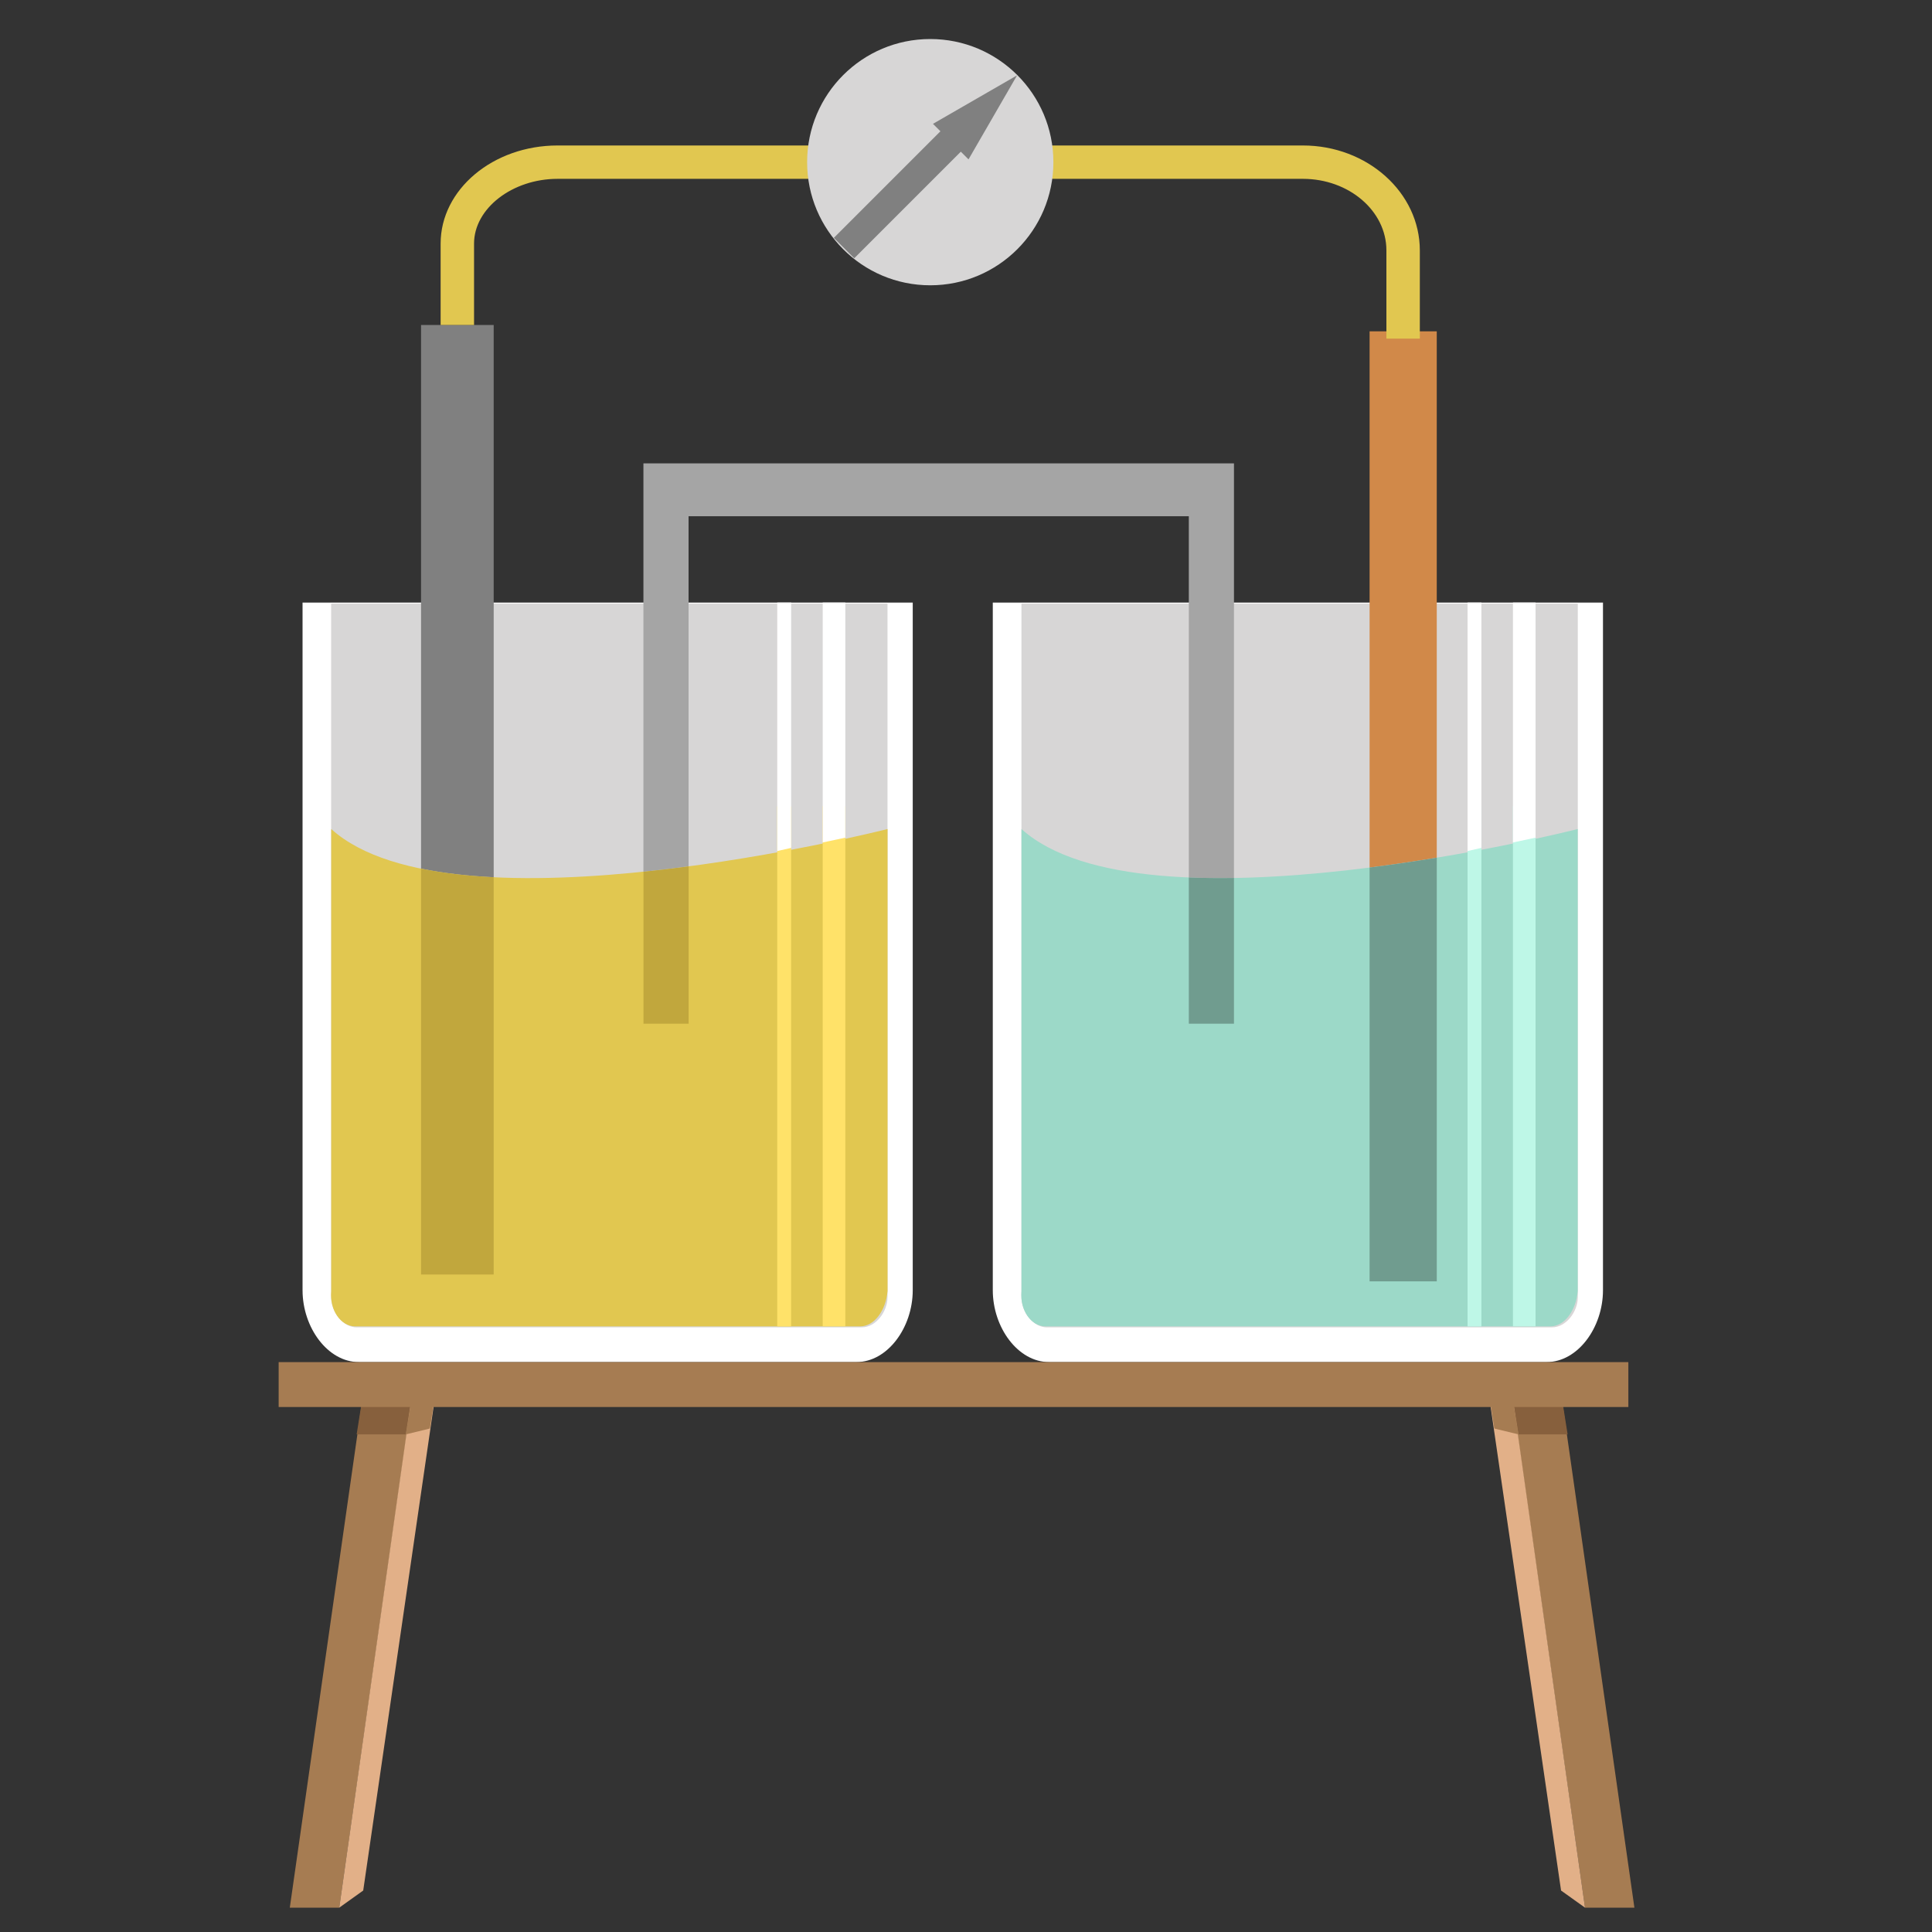 <?xml version="1.0" encoding="utf-8"?>
<!-- Generator: Adobe Illustrator 16.0.0, SVG Export Plug-In . SVG Version: 6.00 Build 0)  -->
<!DOCTYPE svg PUBLIC "-//W3C//DTD SVG 1.1//EN" "http://www.w3.org/Graphics/SVG/1.1/DTD/svg11.dtd">
<svg version="1.1" xmlns="http://www.w3.org/2000/svg" xmlns:xlink="http://www.w3.org/1999/xlink" x="0px" y="0px" width="300px"
	 height="300px" viewBox="0 0 300 300" enable-background="new 0 0 300 300" xml:space="preserve">
<rect x="0" y="0" width="300" height="300" fill="#333333" stroke="none"/>
<g id="Background">
</g>
<g id="Layers">
</g>
<g id="Icons">
	<g>
		<g>
			<g>
				<path fill-rule="evenodd" clip-rule="evenodd" fill="#FFFFFF" d="M46.98,93.57v106.77c0,5.8,3.91,11.16,8.73,11.16H133
					c4.82,0,8.73-5.36,8.73-11.16V93.57H46.98z"/>
			</g>
			<g>
				<path fill-rule="evenodd" clip-rule="evenodd" fill="#D7D6D6" d="M55.42,206.12c-2.2,0-4-2.46-4-4.67V93.73h86.39v107.71
					c0,2.21-1.79,4.67-3.99,4.67H55.42z"/>
			</g>
			<g>
				<path fill-rule="evenodd" clip-rule="evenodd" fill="#E1C750" d="M51.43,128.73v71.75c-0.27,3.02,1.53,5.48,3.73,5.48h78.4
					c2.2,0,3.99-2.46,4.26-5.48v-71.75C137.81,128.73,70.46,145.88,51.43,128.73z"/>
			</g>
			<g>
				<rect x="127.75" y="125.2" fill-rule="evenodd" clip-rule="evenodd" fill="#FFE269" width="3.51" height="80.75"/>
			</g>
			<g>
				<polygon fill-rule="evenodd" clip-rule="evenodd" fill="#FFFFFF" points="131.26,130.07 127.75,130.82 127.75,93.56 
					131.26,93.56 				"/>
			</g>
			<g>
				<rect x="120.69" y="125.22" fill-rule="evenodd" clip-rule="evenodd" fill="#FFE269" width="2.15" height="80.75"/>
			</g>
			<g>
				<polygon fill-rule="evenodd" clip-rule="evenodd" fill="#FFFFFF" points="122.85,131.66 120.69,132.15 120.69,93.56 
					122.85,93.56 				"/>
			</g>
		</g>
		<g>
			<g>
				<path fill-rule="evenodd" clip-rule="evenodd" fill="#FFFFFF" d="M154.16,93.57v106.77c0,5.8,3.91,11.16,8.73,11.16h77.29
					c4.82,0,8.73-5.36,8.73-11.16V93.57H154.16z"/>
			</g>
			<g>
				<path fill-rule="evenodd" clip-rule="evenodd" fill="#D7D6D6" d="M162.6,206.12c-2.2,0-3.99-2.46-3.99-4.67V93.73h86.39v107.71
					c0,2.21-1.79,4.67-4,4.67H162.6z"/>
			</g>
			<g>
				<path fill-rule="evenodd" clip-rule="evenodd" fill="#9CD9C8" d="M158.61,128.73v71.75c-0.27,3.02,1.53,5.48,3.73,5.48h78.39
					c2.21,0,4-2.46,4.26-5.48v-71.75C244.99,128.73,177.65,145.88,158.61,128.73z"/>
			</g>
			<g>
				<rect x="234.93" y="125.2" fill-rule="evenodd" clip-rule="evenodd" fill="#BEF7E7" width="3.51" height="80.75"/>
			</g>
			<g>
				<polygon fill-rule="evenodd" clip-rule="evenodd" fill="#FFFFFF" points="238.44,130.07 234.93,130.82 234.93,93.56 
					238.44,93.56 				"/>
			</g>
			<g>
				<rect x="227.88" y="125.22" fill-rule="evenodd" clip-rule="evenodd" fill="#BEF7E7" width="2.15" height="80.75"/>
			</g>
			<g>
				<polygon fill-rule="evenodd" clip-rule="evenodd" fill="#FFFFFF" points="230.03,131.66 227.88,132.15 227.88,93.56 
					230.03,93.56 				"/>
			</g>
		</g>
		<g>
			<g>
				<g>
					<g>
						<polygon fill="#A67C52" points="246.12,296.22 253.79,296.22 242.28,215.55 234.61,215.55 						"/>
					</g>
					<g>
						<polyline fill="#E2B088" points="231.04,215.55 242.4,293.56 246.12,296.22 234.61,215.08 						"/>
					</g>
				</g>
				<g>
					<polygon fill="#87603D" points="235.79,222.73 243.42,222.73 242.28,215.55 234.66,215.55 					"/>
				</g>
				<g>
					<polyline fill="#A67C52" points="234.27,215.41 231.04,215.41 232.04,221.82 235.79,222.73 234.61,215.55 					"/>
				</g>
			</g>
			<g>
				<g>
					<g>
						<polygon fill="#A67C52" points="52.68,296.22 45,296.22 56.52,215.55 64.19,215.55 						"/>
					</g>
					<g>
						<polyline fill="#E2B088" points="67.75,215.55 56.4,293.56 52.68,296.22 64.19,215.08 						"/>
					</g>
				</g>
				<g>
					<polygon fill="#87603D" points="63.01,222.73 55.38,222.73 56.52,215.55 64.14,215.55 					"/>
				</g>
				<g>
					<polyline fill="#A67C52" points="64.52,215.41 67.75,215.41 66.76,221.82 63.01,222.73 64.19,215.55 					"/>
				</g>
			</g>
			<g>
				<g>
					<rect x="43.27" y="211.51" fill="#A67C52" width="209.58" height="6.97"/>
				</g>
			</g>
		</g>
		<g>
			<g>
				<path fill="#A5A5A5" d="M191.61,136.33V80.16v-8.21h-7.01h-77.68h-7.01v8.21v55.2c2.37-0.24,4.72-0.53,7.01-0.83V80.16h77.68
					v56.09C186.9,136.34,189.24,136.37,191.61,136.33z"/>
			</g>
			<g>
				<path fill="#C1A73D" d="M99.92,158.96h7.01v-24.43c-2.29,0.3-4.63,0.59-7.01,0.83V158.96z"/>
			</g>
			<g>
				<path fill="#709C8F" d="M191.61,158.96v-22.63c-2.37,0.04-4.72,0.01-7.01-0.08v22.71H191.61z"/>
			</g>
		</g>
		<g>
			<g>
				<path fill="#808080" d="M76.66,50.46H65.38v84.42c3.49,0.72,7.29,1.14,11.28,1.34V50.46z"/>
			</g>
			<g>
				<path fill="#C1A73D" d="M76.66,197.9v-61.68c-3.99-0.2-7.79-0.62-11.28-1.34v63.02H76.66z"/>
			</g>
		</g>
		<g>
			<g>
				<path fill="#D18949" d="M223.1,51.45h-10.43v83.26c3.63-0.46,7.14-0.99,10.43-1.53V51.45z"/>
			</g>
			<g>
				<path fill="#709C8F" d="M223.1,198.97v-65.79c-3.29,0.55-6.79,1.07-10.43,1.53v64.26H223.1z"/>
			</g>
		</g>
		<g>
			<path fill="#E1C750" d="M220.47,52.58h-5.19v-13.7c0-6.13-5.82-11.11-12.97-11.11H86.58c-7.03,0-12.97,4.6-12.97,10.05v12.64
				h-5.19V37.82c0-8.4,8.14-15.23,18.16-15.23h115.73c10.01,0,18.16,7.31,18.16,16.29V52.58z"/>
		</g>
		<g>
			<circle fill="#D7D6D6" cx="144.45" cy="25.18" r="19.12"/>
		</g>
		<g>
			<g>
				
					<rect x="138.07" y="16.3" transform="matrix(0.707 0.707 -0.707 0.707 61.788 -90.606)" fill="#808080" width="4.48" height="26.03"/>
			</g>
			<g>
				<g>
					<polygon fill="#808080" points="150.39,24.75 157.93,11.7 144.87,19.23 					"/>
				</g>
			</g>
		</g>
	</g>
</g>
</svg>
